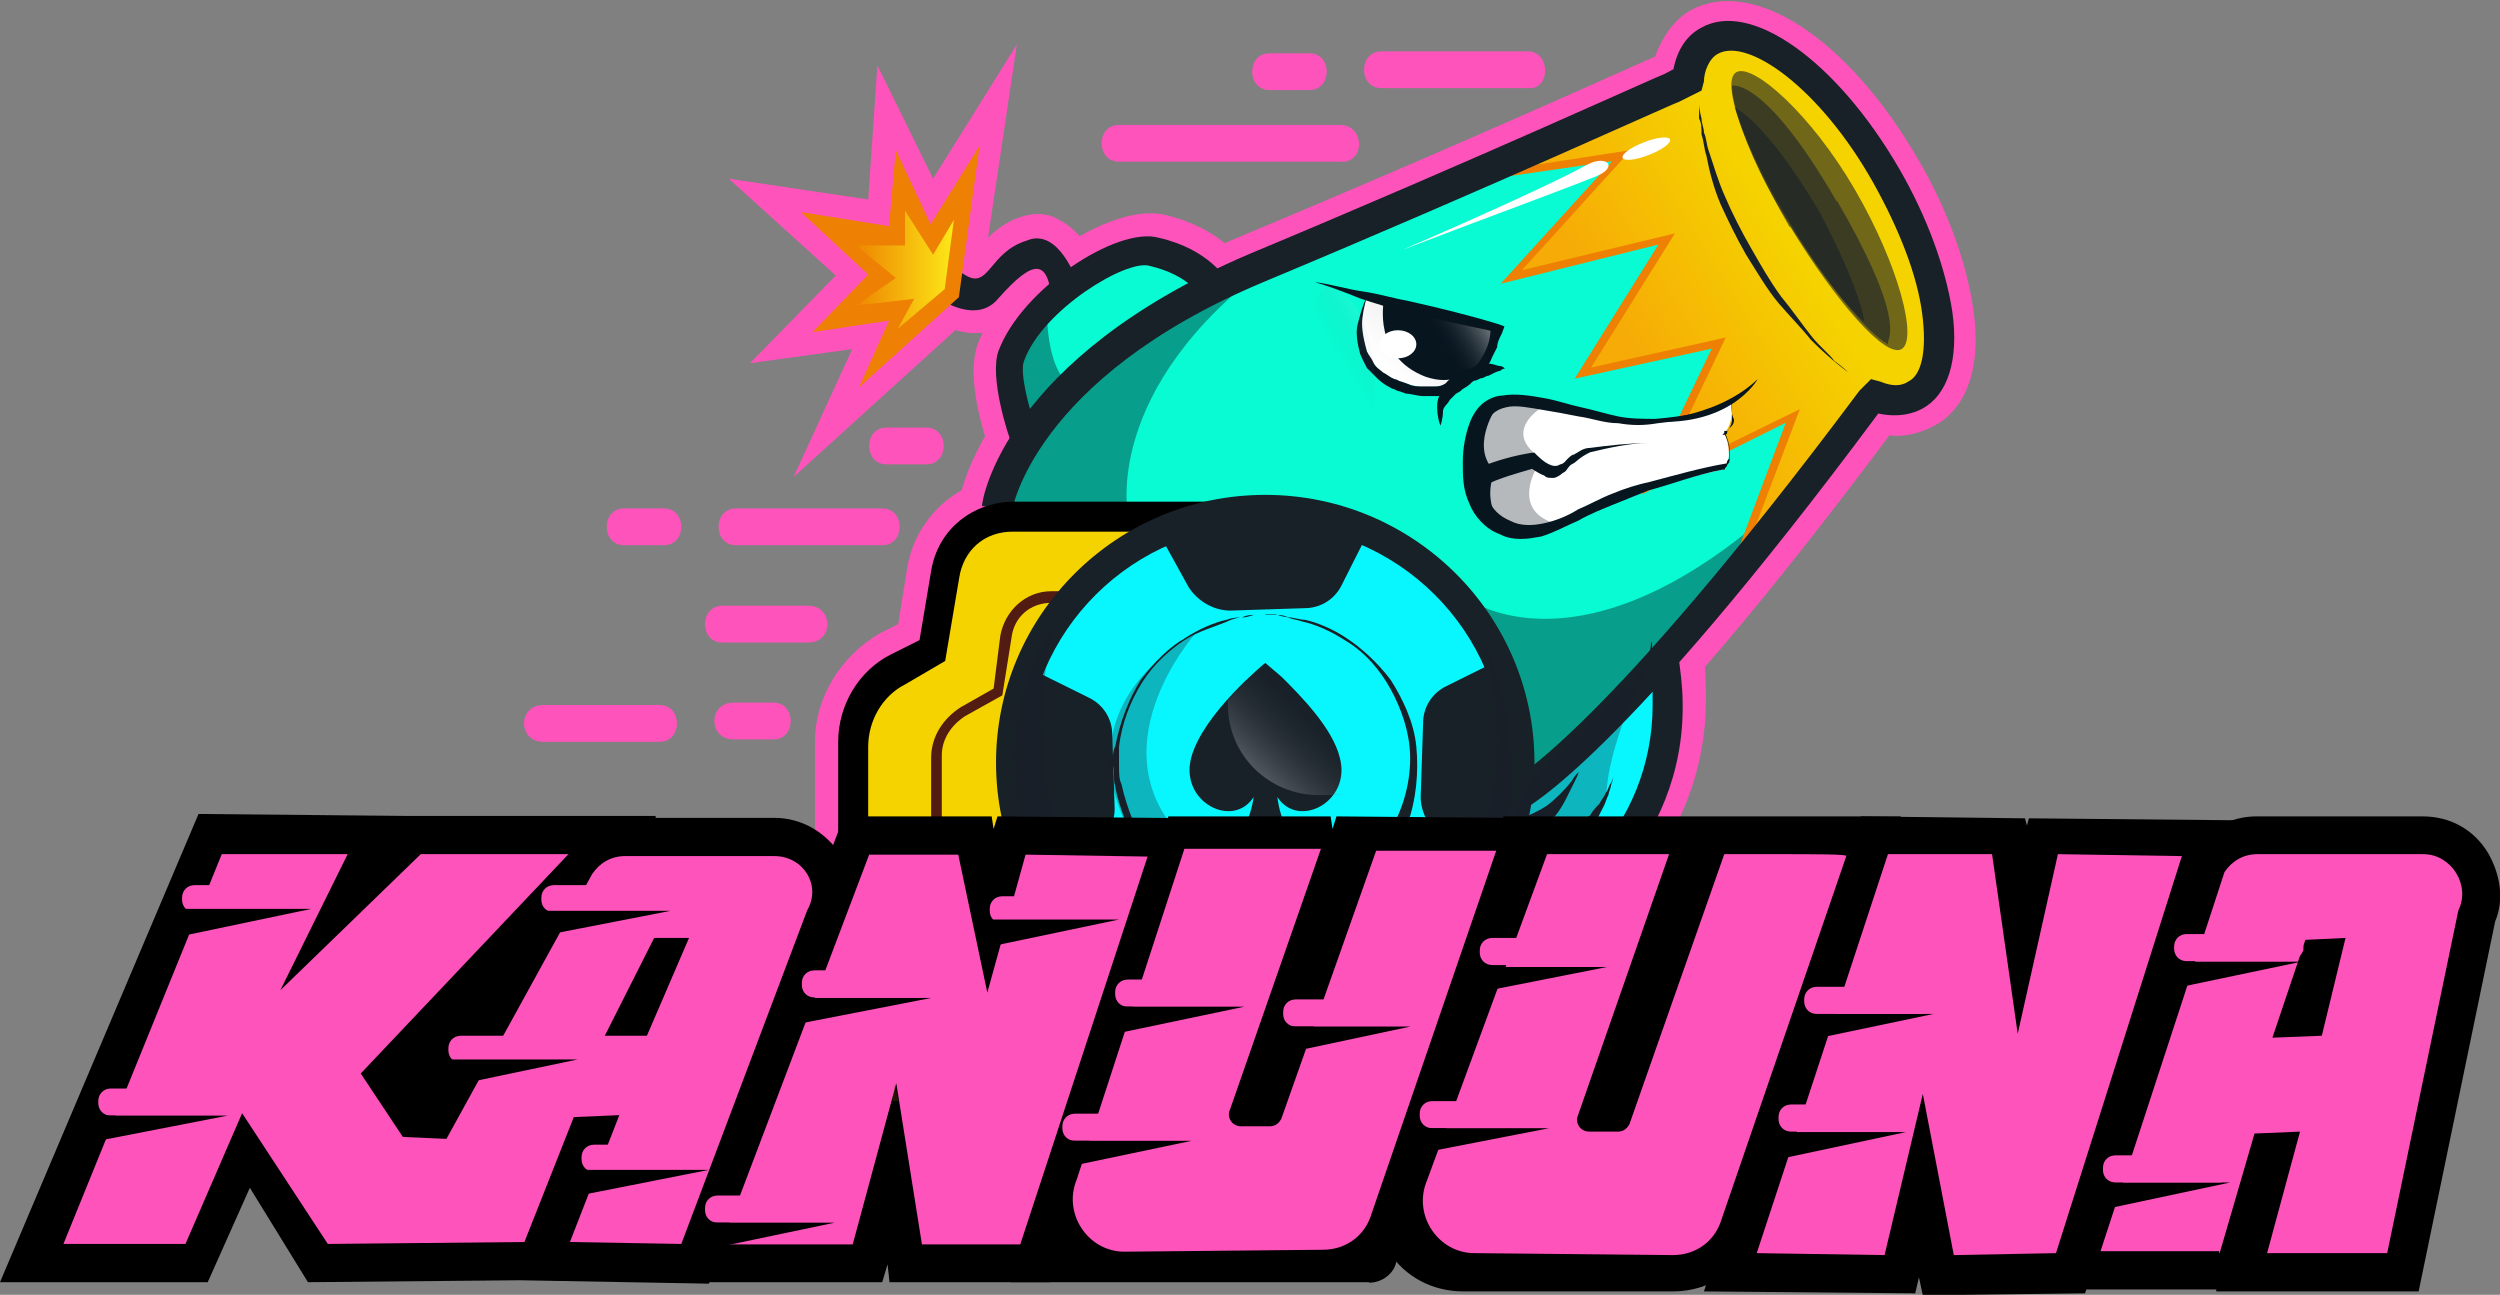 <?xml version="1.0" encoding="UTF-8"?>
<svg id="Layer_1" xmlns="http://www.w3.org/2000/svg" width="516.3" height="267.4" version="1.1" xmlns:xlink="http://www.w3.org/1999/xlink" viewBox="0 0 516.3 267.4">
  <rect x="0" y="0" width="516.3" height="267.4" fill="#808080" stroke="none"/>
  <!-- Generator: Adobe Illustrator 29.8.2, SVG Export Plug-In . SVG Version: 2.1.1 Build 3)  -->
  <defs>
    <style>
      .st0 {
        fill: url(#linear-gradient2);
        opacity: .1;
      }

      .st0, .st1, .st2, .st3, .st4, .st5, .st6, .st7 {
        isolation: isolate;
      }

      .st1 {
        fill: url(#linear-gradient3);
        opacity: .6;
      }

      .st8 {
        fill: #fff;
      }

      .st9 {
        fill: url(#linear-gradient1);
      }

      .st10 {
        fill: #08f7fe;
      }

      .st2 {
        opacity: .3;
      }

      .st2, .st3, .st11 {
        fill: #182028;
      }

      .st3 {
        opacity: .6;
      }

      .st12 {
        fill: #09fbd3;
      }

      .st13 {
        fill: #521c13;
      }

      .st4 {
        fill: url(#linear-gradient4);
        opacity: .4;
      }

      .st5 {
        fill: url(#linear-gradient6);
        opacity: .3;
      }

      .st14 {
        fill: #fe53bb;
      }

      .st15 {
        fill: url(#linear-gradient5);
      }

      .st16 {
        fill: #ee8004;
      }

      .st6 {
        opacity: .3;
      }

      .st6, .st7, .st17 {
        fill: #07151f;
      }

      .st7 {
        opacity: .4;
      }

      .st18 {
        fill: url(#linear-gradient);
      }

      .st19 {
        fill: #f5d300;
      }
    </style>
    <linearGradient id="linear-gradient" x1="337.4" y1="358.5" x2="371.3" y2="379.6" gradientTransform="translate(0 431.3) scale(1 -1)" gradientUnits="userSpaceOnUse">
      <stop offset="0" stop-color="#f6ab06"/>
      <stop offset="1" stop-color="#f5d300"/>
    </linearGradient>
    <linearGradient id="linear-gradient1" x1="305.4" y1="375.5" x2="286.1" y2="355.8" gradientTransform="translate(0 431.3) scale(1 -1)" gradientUnits="userSpaceOnUse">
      <stop offset="0" stop-color="#d8d8d8"/>
      <stop offset="1" stop-color="#fff"/>
    </linearGradient>
    <linearGradient id="linear-gradient2" x1="276.4" y1="357.7" x2="284.7" y2="362.7" gradientTransform="translate(0 431.3) scale(1 -1)" gradientUnits="userSpaceOnUse">
      <stop offset="0" stop-color="#07151f" stop-opacity="0"/>
      <stop offset="1" stop-color="#fff"/>
    </linearGradient>
    <linearGradient id="linear-gradient3" x1="296.5" y1="361.7" x2="307.3" y2="368.3" gradientTransform="translate(0 431.3) scale(1 -1)" gradientUnits="userSpaceOnUse">
      <stop offset="0" stop-color="#07151f" stop-opacity="0"/>
      <stop offset="1" stop-color="#fff"/>
    </linearGradient>
    <linearGradient id="linear-gradient4" x1="256.4" y1="268.3" x2="272.5" y2="285.4" gradientTransform="translate(0 431.3) scale(1 -1)" gradientUnits="userSpaceOnUse">
      <stop offset="0" stop-color="#fff"/>
      <stop offset="1" stop-color="#07151f" stop-opacity="0"/>
    </linearGradient>
    <linearGradient id="linear-gradient5" x1="177" y1="375.6" x2="197.2" y2="375.6" gradientTransform="translate(0 431.3) scale(1 -1)" gradientUnits="userSpaceOnUse">
      <stop offset="0" stop-color="#ee8601"/>
      <stop offset="1" stop-color="#fcea18"/>
    </linearGradient>
    <linearGradient id="linear-gradient6" x1="184.1" y1="205.8" x2="185.6" y2="205.8" gradientTransform="translate(0 431.3) scale(1 -1)" gradientUnits="userSpaceOnUse">
      <stop offset="0" stop-color="#fcea18" stop-opacity="0"/>
      <stop offset=".5" stop-color="#7f3511"/>
    </linearGradient>
  </defs>
  <path class="st11" d="M261.9,186.2l4.5-9c1.1-2.2,3.4-3.7,6-3.7l12-.4c2.6,0,5.3,1.5,6.8,3.7l4.5,8.2c0-.4-19.2,9.7-33.9,1.1Z"/>
  <g>
    <path class="st14" d="M293.9,202.8l-1-15.3,4.8-.5c22.1-1,39.3-19.6,39.3-41.5s-.5-5.7-1-8.6l-1-4.8,15.3-3.3,1,4.3c1,3.8,1,7.6,1,11.5,0,30.5-24,55.3-54.2,56.8l-4.3,1.4Z"/>
    <path class="st14" d="M312.6,173.3l-6.7-13.8,3.8-1.9s19.2-11.5,70.5-79.7l1-1.4,3.4-3.3,4.8,1.4c1.4.5,1.9.5,1.9.5,0-.5,1.4-2.9.5-9.1-1-7.6-4.3-16.7-9.6-25.3-11.5-19.6-23.5-25.8-25.9-24.8,0,0-.5,1-.5,2.4l-.5,4.3-7.2,2.9c-.5,0-38.4,17.7-85.8,37.7-43.6,18.1-48.9,43.4-48.9,43.4l-1,4.3-14.9-1.9.5-4.8c0-1.4,5.3-33.4,58-55.3,47-19.6,84.4-36.7,85.8-37.2,1.9-5.2,4.8-8.1,7.2-9.5,12.9-7.2,32.6,5.7,47,30.5,6.2,10.5,10.1,21.5,11.5,31,2.4,16.2-4.3,22.4-8.2,24.3-1.9,1-5.3,2.4-9.1,1.9-52.3,70.1-71.4,80.6-73.4,81.6l-4.3,1.9Z"/>
    <path class="st14" d="M206.2,98.3l-1.4-4.3c-1.9-4.8-5.3-16.2-2.9-22.9,5.3-14.3,27.3-29.6,38.8-26.7,12,2.9,16.3,10,17.3,11.5l2.4,4.3-13.4,7.2-2.4-3.8s-1.9-2.4-7.7-3.8c-2.9,0-17.3,8.1-20.1,16.7,0,1,1,6.7,2.9,12.4l1.4,4.3-14.9,5.2Z"/>
    <path class="st14" d="M201.4,68.8c-3.4,0-6.7-1.4-8.6-2.9l-1.9-1.4v-18.6l10.5,6.2.5-.5c1.4-1.9,4.3-5.2,8.6-6.7,2.9-1,5.8-1,8.2.5,5.8,2.9,8.2,10,8.6,11.5l-5.3,1.4c.5,1.4.5,2.4.5,3.3l-9.1,1v-.5c-.5.5-1.4,1.4-2.9,2.9-3.4,2.9-6.2,3.8-9.1,3.8Z"/>
    <path class="st14" d="M229.2,202.4h-46c-8.2,0-14.9-6.7-14.9-14.8v-34.4c0-9.1,5.3-17.7,13.4-22.4l3.8-1.9,1.9-11.9c1.9-10.5,11-18.6,22.1-18.6h46.5v15.7h-47c-3.4,0-5.8,2.4-6.7,5.7l-3.4,19.6-10.1,5.7c-3.4,1.9-5.3,5.2-5.3,8.6v33.4h45.6v15.3Z"/>
    <path class="st14" d="M261.3,217.6c-33.1,0-60.4-26.7-60.4-60.1s26.9-60.1,60.4-60.1,60.4,26.7,60.4,60.1-26.9,60.1-60.4,60.1ZM261.3,113.1c-24.5,0-44.6,20-44.6,44.4s20.1,44.4,44.6,44.4,44.6-20,44.6-44.4-19.7-44.4-44.6-44.4Z"/>
    <path class="st14" d="M164,98.3l12-26.2-21.1,2.9,17.7-18.1-22.1-20,28.8,4.3,1.9-27.7,11.5,23.4,17.3-27.7-8.2,54.9-37.9,34.4ZM179.8,50.6l6.2,5.7-5.3,5.7,11-1.4-.5,1.4,2.4-2.4,1.4-8.6-2.9,4.8-3.4-7.2v3.3l-9.1-1.4Z"/>
    <path class="st12" d="M205.7,105.5s11-13.4,3.4-23.4c-7.7-9.5,20.1-30.1,20.1-30.1l15.8,1s-1.9,9.5,13.4,2.9c15.3-6.7,89.2-39.1,89.2-39.1,0,0,4.8-23.4,23-1.9,17.7,21.5,44.6,65.8,15.3,66.8,0,0-64.3,83.5-94,99.2-29.7,15.7-86.3-75.4-86.3-75.4Z"/>
    <path class="st7" d="M303,123.6s27.3,20.5,74.3-29.1l-63.8,69.7s0-28.1-10.5-40.6Z"/>
    <path class="st7" d="M233,106.5s-5.8-26.2,30.2-52.5c0,0-52.7,23.9-57.5,54.9l27.3-2.4Z"/>
    <path class="st7" d="M216.2,63s-.5,13.8,5.3,16.7l-10.5,10-1.9-16.2,7.2-10.5Z"/>
    <path class="st8" d="M300.6,193.8s48.4,2.9,46-59.2l-30.7,28.6s-1.9,21-15.3,30.5Z"/>
    <path class="st10" d="M298.2,194.7s48.4,2.9,46-59.2l-30.7,28.6s-2.4,21-15.3,30.5Z"/>
    <path class="st11" d="M298.2,198.1l-.5-6.2c24.5-1.4,43.6-21.5,43.6-46.3s-.5-6.2-1-9.5l6.2-1.4c.5,3.3,1,7.2,1,10.5.5,28.1-21.6,51.5-49.4,53Z"/>
    <path class="st18" d="M311.2,33.5l37.4-16.7,4.3-8.1h13.4s20.6,21.5,27.3,40.1c6.7,19.1,13.4,33.4-7.2,33.4l-28.3,34.8,12-31.5-29.2,14.8,13.9-29.6-27.8,6.2,17.3-27.7-32.1,7.6,23-24.8-31.6,4.8,7.7-3.3Z"/>
    <path class="st16" d="M358.2,119.8l-1.4-.5,12-32-29.7,14.8,14.4-30.1-28.3,6.2,17.3-27.7-32.6,8.1,23-25.3-29.7,4.3v-1.4l33.6-5.2-22.5,24.8,31.6-7.6-17.3,27.7,27.8-6.2-13.9,29.1,29.2-14.3-13.4,35.3Z"/>
    <path class="st11" d="M315,167l-2.9-5.7s19.2-10,71.9-80.6l1-1,1.4-1.4,1.9.5c2.4,1,4.3,1,5.8,0,2.9-1.4,3.8-6.7,2.9-13.8-1-8.1-4.8-17.7-10.1-27.2-11-19.6-25.9-30.1-32.1-26.7-1.9,1-2.9,3.8-2.9,5.7l-.5,1.9-4.8,2.4c-.5,0-37.9,17.2-85.8,37.2-47.5,20-51.8,47.2-51.8,47.2l-6.2-1c0-1.4,4.8-30.5,55.1-52,47.9-20,85.4-37.2,85.8-37.2l1.9-1c1-5.2,3.8-7.6,5.8-8.6,10.1-5.7,27.8,6.7,40.8,29.1,5.8,10,9.6,20.5,11,29.6,1.4,10-1,17.2-6.2,20-1.9,1-4.8,1.9-9.1,1-53.2,71.6-72.4,81.1-72.9,81.6Z"/>
    <path class="st11" d="M381.7,76.9s-3.4-2.4-7.7-6.7c-1.9-2.4-4.3-4.8-6.7-7.6-2.4-2.9-4.3-6.2-6.7-10-1.9-3.3-3.8-7.2-5.3-10.5-1.4-3.3-2.4-7.2-2.9-10-.5-1.4-.5-2.9-1-4.3,0-1.4,0-2.4-.5-3.3v-2.9s0,1,.5,2.9c0,1,.5,1.9.5,2.9.5,1,.5,2.4,1,3.8,1,2.9,1.9,6.2,3.4,9.5,1.4,3.3,3.4,7.2,5.3,10.5,1.9,3.3,3.8,6.7,6.2,10,2.4,2.9,4.3,5.7,6.2,8.1,1.9,2.4,3.8,3.8,4.8,5.2,1.9,1.4,2.9,2.4,2.9,2.4Z"/>
    <path class="st9" d="M281.5,63.5l1-2.9,26.4,7.2s-5.3,16.7-19.7,11c-10.1-2.9-7.7-15.3-7.7-15.3Z"/>
    <path class="st17" d="M271.9,58.3c3.4.5,6.2,1.4,9.6,1.9,3.4.5,6.2,1.4,9.1,1.9,6.2,1.4,12.5,2.9,18.7,4.8l1.4.5-.5,1.4c-.5,1-1,1.9-1,2.9-.5,1-1,1.9-1.4,2.9-.5,1-1.4,1.9-1.9,2.4-1,1-1.4,1.4-2.4,2.4-1,.5-1.9,1.4-2.9,1.4-1,.5-2.4.5-3.4,1h-3.4c-1,0-2.4-.5-3.4-.5l-1.4-.5c-.5,0-1-.5-1.4-.5-1-.5-1.9-1-2.9-1.9-1-1-1.4-1.4-2.4-2.4-.5-1-1-1.9-1.4-2.9-.5-1.9-1-4.3-.5-6.2.5-1.9,1-3.8,1.9-5.7-.5,1.9-1,3.8-1,5.7s.5,3.8,1,5.7c.5,1,1,1.4,1.4,2.4.5,1,1.4,1.4,1.9,1.9,1,.5,1.4,1,2.4,1.4.5,0,1,.5,1.4.5l1.4.5c1,.5,1.9.5,2.9.5h2.9c1,0,1.9-.5,2.4-1,1-.5,1.4-1,2.4-1.4.5-.5,1.4-1,1.9-1.9.5-.5,1-1.4,1.4-2.4.5-1,1-1.4,1.4-2.4.5-1,1-1.9,1-2.4l1,1.9c-6.2-1.9-12.5-3.3-18.2-5.7-2.9-1-6.2-1.9-9.1-2.9-3.4-1.4-6.2-2.4-9.1-3.3Z"/>
    <path class="st17" d="M285.8,62.1s-2.4,11.5,8.6,15.7c11,3.8,14.4-9.5,14.4-9.5l-23-6.2Z"/>
    <path class="st8" d="M288.7,74c2.1,0,3.8-1.3,3.8-2.9s-1.7-2.9-3.8-2.9-3.8,1.3-3.8,2.9,1.7,2.9,3.8,2.9Z"/>
    <path class="st8" d="M357.7,83.1s-13.9,6.2-28.3,2.9c-14.4-3.3-23-6.7-25.4,6.2-2.4,12.9,4.8,23.9,20.6,15.7,15.8-8.1,31.6-11,31.6-11,0,0,1.9-2.4,0-7.2-.5-.5,1.9-1,1.4-6.7Z"/>
    <path class="st17" d="M357.7,83.1c-4.8,2.4-10.1,3.8-15.3,4.3-2.9.5-5.3.5-8.2,0-2.9,0-5.3-1-8.2-1.4-2.4-.5-5.3-1-7.7-1.4s-5.3-1-7.2-.5c-2.4.5-3.8,1.9-4.3,4.3-1,2.4-1,4.8-1,7.2s.5,4.8,1.4,7.2c1,2.4,2.4,3.8,4.8,4.8,1.9,1,4.3,1,6.7.5,2.4-.5,4.8-1.4,7.2-2.9,2.4-1,4.8-2.4,7.2-3.3,2.4-1,5.3-1.9,7.7-2.4,5.3-1.4,10.5-2.9,15.8-3.8q0-.5.5-1v-1.9c0-1-.5-2.4-1-3.3v-.5h.5s.5,0,.5-.5l.5-.5c.5-.5.5-1,.5-1.4-.5-1-.5-1.9-.5-3.3ZM357.7,83.1v3.3c0,.5,0,1-.5,1.9,0,.5-.5.5-.5,1s-.5.5-1,.5l.5-.5c.5,1,1,2.4,1,3.8v1.9q0,.5-.5,1c0,.5-.5.5-.5,1h-.5c-5.3,1-10.1,2.9-15.3,4.3-2.4,1-4.8,1.9-7.2,2.9-2.4,1-4.8,1.9-7.2,3.3-2.4,1-4.8,2.4-7.7,3.3-2.9.5-5.8,1-8.6-.5-2.9-1-5.3-3.8-6.2-6.2-1.4-2.9-1.4-5.7-1.4-8.6s.5-5.7,1.4-8.1c.5-1.4,1.4-2.9,2.4-3.8,1-1,2.9-1.9,4.3-1.9,2.9-.5,5.8,0,8.6.5,2.9.5,5.3,1.4,7.7,1.9,2.4.5,5.3,1.4,7.7,1.9,2.4.5,5.3.5,7.7.5,5.8-.5,11-1.4,15.8-3.3Z"/>
    <path class="st11" d="M209.1,92.1c-1-2.4-4.8-14.3-2.9-19.6,4.8-12.9,24.5-25.8,33.1-23.4,10.5,2.4,13.9,8.6,14.4,9.1l-5.8,2.9s-2.4-4.3-10.5-6.2c-4.8-1.4-22.1,9.1-25.9,19.6-1,2.4,1,10,2.9,15.3l-5.3,2.4Z"/>
    <path class="st11" d="M222.5,58.3s-3.8-11.5-10.5-8.6c-7.7,2.4-7.7,10-12.5,7.2l-4.8-2.9v8.1s7.2,4.8,11.5-.5c7.2-8.1,10.1-8.1,11,0"/>
    <path class="st17" d="M308.8,84.5s-5.3,8.1,0,12.9c0,0-2.9,4.8,1,11,0,0-7.2-4.3-5.8-13.8,1.4-9.5,4.8-10,4.8-10Z"/>
    <path class="st17" d="M297.3,87.4s-.5-1.4-.5-3.3.5-2.4,1-3.3c.5-.5.5-1,1-1.9.5-.5,1-1,1.4-1.4,1-1,2.4-1.4,3.8-1.9,1.4-.5,2.4-.5,3.4-.5s1.9.5,2.4.5,1,.5,1,.5c0,0-.5,0-1,.5-.5,0-1.4.5-2.4,1-.5,0-1,.5-1.4.5s-1,.5-1.4.5-1,.5-1.4,1c-.5.5-1,.5-1.4,1-.5.5-1,.5-1.4,1-.5.5-1,1-1,1-.5,1-1.4,1.4-1.4,2.4,0,1.4-.5,2.9-.5,2.9Z"/>
    <path class="st17" d="M339.5,86.9s14.4,0,23.5-8.6c0,0-5.8,10.5-23.5,8.6Z"/>
    <path class="st17" d="M305.9,96.4c3.4-1.4,7.2-2.4,10.5-2.9h.5l.5.5c1.4,1.4,3.4,2.9,4.8,1.9.5,0,1-.5,1.4-1,.5-.5,1-1,1.4-1,1-.5,1.9-1.4,3.4-1.4,3.8-.5,8.2-1,12-1-3.8,0-8.2,1-12,1.9-1,.5-1.9,1-2.9,1.9-.5.5-1,.5-1.4,1-.5.5-.5,1-1.4,1.4-.5.5-1.4,1-1.9,1-1,0-1.4,0-1.9-.5-1.4-.5-2.4-1.4-3.4-1.9l1,.5c-3.4,1-6.7,1.9-9.6,3.3l-1-3.8Z"/>
    <path class="st19" d="M241.7,106.5h-28.3s-15.8-3.8-18.7,11.9l-2.9,15.7s-13.9,7.2-15.3,13.4c-1.4,6.2,0,43.9,0,43.9l6.2,3.3h41.2l17.7-88.3Z"/>
    <path d="M224.4,197.6h-41.2c-5.8,0-10.1-4.8-10.1-10v-34.4c0-7.6,4.3-14.8,11-18.1l5.8-2.9,2.4-14.3c1.4-8.6,8.6-14.3,17.3-14.3h41.7v6.2h-42.2c-5.8,0-10.1,3.8-11,9.5l-2.9,17.2-8.2,4.8c-4.8,2.4-7.7,7.6-7.7,12.9v34.4c0,2.4,1.9,3.8,3.8,3.8h41.2v5.2Z"/>
    <path class="st13" d="M213.4,176.1h-21.1v-19.6c0-4.3,2.4-8.1,6.2-10.5l6.7-3.8,1.4-11c1-5.2,5.3-9.1,10.5-9.1h4.8v2.4h-4.8c-4.3,0-7.7,2.9-8.2,7.2l-1.9,11.9-7.7,4.3c-2.9,1.9-4.8,4.8-4.8,8.1v17.2h18.7v2.9Z"/>
    <path class="st8" d="M263.2,209c29.1,0,52.7-23.5,52.7-52.5s-23.6-52.5-52.7-52.5-52.7,23.5-52.7,52.5,23.6,52.5,52.7,52.5Z"/>
    <path class="st0" d="M283.4,85c1.4-2.9,1-24.3-9.6-25.8,0,0-4.8,2.4-1.4,14.8,1.9,8.1,9.6,14.3,11,11Z"/>
    <path class="st10" d="M261.3,210c29.1,0,52.7-23.5,52.7-52.5s-23.6-52.5-52.7-52.5-52.7,23.5-52.7,52.5,23.6,52.5,52.7,52.5Z"/>
    <path class="st11" d="M261.3,212.8c-30.7,0-55.6-24.8-55.6-55.3s24.9-55.3,55.6-55.3,55.6,24.8,55.6,55.3-24.9,55.3-55.6,55.3ZM261.3,108.4c-27.3,0-49.4,21.9-49.4,49.1s22.1,49.1,49.4,49.1,49.4-21.9,49.4-49.1-22.1-49.1-49.4-49.1Z"/>
    <path class="st11" d="M261.3,127h-2.4c-.5,0-1.4,0-2.4.5-1,0-2.4.5-3.4,1-2.4,1-5.8,1.9-8.6,3.8-2.9,1.9-6.2,4.8-8.6,8.6-2.4,3.8-4.3,8.6-4.8,13.4v3.8c0,1.4,0,2.9.5,3.8.5,2.4,1.4,5.2,2.4,7.6,2.4,4.8,6.2,9.1,11,12.4,2.4,1.4,4.8,2.9,7.7,3.3,2.9,1,5.8,1,8.2,1.4,3.4,0,5.8-.5,8.6-1.4,2.9-1,5.3-1.9,7.7-3.3,4.8-2.9,8.6-7.6,11-12.4s3.4-10.5,2.9-15.3c-.5-4.8-2.4-9.5-4.8-13.4-2.4-3.8-5.3-6.7-8.6-8.6-2.9-1.9-6.2-3.3-8.6-3.8-1.4-.5-2.4-.5-3.4-1-1,0-1.9-.5-2.4-.5h-1.9ZM261.3,127h2.4c.5,0,1.4,0,2.4.5,1,0,2.4.5,3.4.5,2.4.5,5.8,1.9,8.6,3.8,2.9,1.9,6.2,4.8,9.1,8.6,2.4,3.8,4.8,8.6,5.3,13.8.5,5.2,0,11-1.9,16.2-1,2.9-2.9,5.2-4.3,7.6-1.9,2.4-4.3,4.3-6.7,6.2s-5.3,2.9-8.6,3.8c-2.9,1-6.2,1.4-9.1,1.4s-6.2-.5-9.6-1.4c-2.9-1-5.8-2.4-8.6-3.8-2.4-1.9-4.8-3.8-6.7-6.2-1.9-2.4-3.4-4.8-4.3-7.6-1-2.9-1.9-5.2-2.4-8.1-.5-1.4,0-2.9-.5-4.3,0-1.4,0-2.9.5-3.8,1-5.2,2.9-10,5.3-13.8,2.9-3.8,5.8-6.7,9.1-8.6,2.9-1.9,6.2-3.3,8.6-3.8,1.4-.5,2.4-.5,3.4-.5s1.9-.5,2.4-.5h2.4Z"/>
    <path class="st11" d="M261.3,171.3h-4.8c1.9-2.4,2.4-6.7,2.4-6.7-4.3,6.7-15.3,1-12.9-8.1,2.4-9.1,15.3-19.6,15.3-19.6l3.4,2.9c3.8,3.8,10.5,10.5,12,16.7,2.4,9.1-8.6,14.8-12.9,8.1,0,0,.5,4.8,2.4,6.7h-4.8Z"/>
    <path class="st11" d="M213.4,138.4l11.5,5.7c2.9,1.4,4.8,4.3,4.8,7.6l.5,15.3c0,3.3-1.9,6.7-4.8,8.6l-10.5,5.7c.5,0-12.5-24.3-1.4-42.9Z"/>
    <path class="st11" d="M310.2,136l-11.5,5.7c-2.9,1.4-4.8,4.3-4.8,7.6l-.5,15.3c0,3.3,1.9,6.7,4.8,8.6l10.5,5.7c-.5,0,12.5-24.3,1.4-42.9Z"/>
    <path class="st11" d="M282.9,109.3l-5.8,11.5c-1.4,2.9-4.3,4.8-7.7,4.8l-15.3.5c-3.4,0-6.7-1.9-8.6-4.8l-5.8-10.5s24.5-12.9,43.2-1.4Z"/>
    <path class="st2" d="M246.9,130.8s-22.1,24.8-1,43.9c21.1,19.1,41.7-3.3,41.7-3.3,0,0-15.8,32.4-48,10,.5,0-27.8-29.6,7.2-50.6Z"/>
    <path class="st2" d="M217.7,128.9s-18.7,69.7,45.6,68.2c64.3-1.4,42.2-68.2,42.2-68.2,0,0,31.6,69.7-42.2,81.6,0,0-33.6,1.4-48-29.1-14.4-30.5,2.4-52.5,2.4-52.5Z"/>
    <path class="st1" d="M307.8,68.3c0,3.8-2.9,7.2-2.9,7.2-2.4,1-4.3,1.9-4.3,1.9-13.9,0-12.9-13.4-12.9-13.4l20.1,4.3Z"/>
    <path class="st11" d="M303,185.2s.5,0,1.4-.5c1-.5,2.4-1,4.3-1.9,1.9-1,3.8-1.9,5.8-2.9,1.9-1,4.3-2.4,6.2-4.3,1-1,1.9-1.4,2.9-2.4,1-1,1.9-1.4,2.4-2.4,1-1,1.4-1.9,2.4-2.4.5-1,1.4-1.9,1.9-2.4.5-1,1-1.4,1.4-2.4.5-.5.5-1.4,1-1.9.5-1,.5-1.4.5-1.4,0,0,0,.5-.5,1.9,0,.5-.5,1.4-.5,1.9-.5,1-.5,1.4-1,2.4-.5,1-1,1.9-1.4,2.9-.5,1-1.4,1.9-1.9,2.9-.5,1-1.4,1.9-2.4,2.9-1,1-1.9,1.9-2.9,2.9-1.9,1.9-3.8,3.8-5.8,5.2-1.9,1.4-3.8,2.9-5.8,3.8-1.9,1-3.4,1.9-4.3,2.4-1,.5-1.9,1-1.9,1l-1.9-5.2Z"/>
    <path class="st11" d="M310.7,169.4h2.4c1.4-.5,3.8-1.4,6.2-2.9,1.9-1.4,3.8-3.3,5.3-5.2.5-1,1-1.4,1.4-1.9,0,.5-.5,1.4-1,2.4-1,1.9-1.9,4.3-3.8,6.7-1.9,2.4-4.3,4.3-6.2,5.7-1,.5-1.9,1-2.9,1h-1.4v-5.7Z"/>
    <path class="st8" d="M289.6,51.6s27.8-11.9,38.4-17.7c3.8-1.9,6.2.5,1.9,2.4-8.2,3.3-20.1,7.6-40.3,15.3Z"/>
    <path class="st8" d="M340.5,32c2.7-1,4.7-2.5,4.4-3.2-.3-.7-2.7-.5-5.4.6-2.7,1-4.7,2.5-4.4,3.2.3.7,2.7.5,5.4-.6Z"/>
    <path class="st6" d="M317.9,84.5s-6.7,4.3-1,9.1l.5,2.9s-5.3,8.6,3.4,11.5c0,0-3.8,6.2-10.1,1.4-6.7-4.8-6.2-11.5-6.2-11.5,0,0-1.9-6.2,1.4-11.5,3.4-5.2,12-2.9,12-2.9v1Z"/>
    <path class="st4" d="M276.7,156.6c-1.4-6.2-8.2-12.9-12-16.7l-3.4-2.9s-3.8,3.3-7.7,7.6v1c0,10.5,8.6,18.6,18.7,18.6s2.4,0,3.4-.5c1.4-1.9,1.9-4.3,1-7.2Z"/>
    <path class="st2" d="M340.9,136s-8.2,15.7-9.1,27.2c-1,11.5-29.7,24.3-29.7,24.3l14.4-26.7,24.5-24.8Z"/>
    <path class="st3" d="M369.7,46.8c9.6,15.7,19.7,27.2,23,25.3,3.4-1.9-.5-17.2-9.6-32.9-9.1-15.7-21.1-26.2-24.5-24.3-3.4,1.9,1.9,16.2,11,32Z"/>
    <path class="st3" d="M379.3,41.6c-14.9-25.8-21.6-23.9-21.6-23.9,0,5.2,4.8,16.7,12.5,29.1,7.2,11.9,14.9,21.5,19.7,24.3v-.5c1-2.4,1.4-8.6-10.5-29.1Z"/>
    <path class="st3" d="M358.2,22c1.9,6.2,4.8,13.8,10.5,22.9,5.8,9.5,11.5,17.2,16.3,21.5-.5-3.3-2.4-9.5-9.1-22.4-8.2-13.8-13.9-19.6-17.7-21.9Z"/>
    <path class="st16" d="M198,61.6l4.3-31.5-10.1,16.2-7.2-15.3-1.4,15.7-18.2-2.9,13.9,12.9-11.5,11.9,15.8-2.4-6.2,13.8,20.6-18.6Z"/>
    <path class="st15" d="M195.1,59.7l1.9-14.3-4.3,7.2-5.8-9.1v7.2h-10.1l8.2,6.7-8.2,5.7,12-1.4-3.4,6.2,9.6-8.1Z"/>
    <path class="st14" d="M315.5,10.6h-30.2c-4.8,0-4.8,7.6,0,7.6h30.2c4.8.5,4.8-7.6,0-7.6Z"/>
    <path class="st14" d="M270.4,11h-8.2c-4.8,0-4.8,7.6,0,7.6h8.2c4.8,0,4.8-7.6,0-7.6Z"/>
    <path class="st14" d="M191.3,88.3h-8.2c-4.8,0-4.8,7.6,0,7.6h8.2c4.8,0,4.8-7.6,0-7.6Z"/>
    <path class="st14" d="M182.2,105h-30.2c-4.8,0-4.8,7.6,0,7.6h30.2c4.8,0,4.8-7.6,0-7.6Z"/>
    <path class="st14" d="M166.9,125.1h-17.7c-4.8,0-4.8,7.6,0,7.6h17.7c5.3,0,5.3-7.6,0-7.6Z"/>
    <path class="st14" d="M137.1,105h-8.2c-4.8,0-4.8,7.6,0,7.6h8.2c4.8,0,4.8-7.6,0-7.6Z"/>
    <path class="st14" d="M112.2,153.2h24c4.8,0,4.8-7.6,0-7.6h-24c-5.3,0-5.3,7.6,0,7.6Z"/>
    <path class="st14" d="M151.5,152.7h8.2c4.8,0,4.8-7.6,0-7.6h-8.2c-5.3,0-5.3,7.6,0,7.6Z"/>
    <path class="st14" d="M276.7,25.8h-45.6c-4.8,0-4.8,7.6,0,7.6h45.6c5.3.5,5.3-7.6,0-7.6Z"/>
  </g>
  <path d="M395.6,267.1l-43.7-.4,32.4-98.1,33.9.4.4,1.5.4-1.5,42.5.4-30.9,97.7-33.5.4-.8-3.7-.8,3.4ZM398.2,188.1l12,63.3h3.8l-9.4-67h-9l-22.2,67h9.4l15.4-63.3ZM431.3,184.3l-15.4,66.7h3l21.1-66.7h-8.7Z"/>
  <path d="M345.5,266.7h-43.3c-6.4,0-12-3-15.4-8.2-3.4-5.2-4.1-11.6-1.9-17.2l25.6-72.7h82.1l-29.7,86.5c-3,7.1-9.8,11.6-17.3,11.6ZM325.2,184.3l-25.6,62.5c-.4,1.1,0,2.2.4,2.6.4.4,1.1,1.1,2.3,1.1h43.3c1.1,0,2.3-.7,2.6-1.5l22.2-65.2h-9l-17.7,51.3c-1.5,3.7-5.3,6.4-9.4,6.4h-6c-3.4,0-6.8-1.9-8.7-4.5-1.9-2.6-2.3-6.4-1.1-9.4l15.1-43.1h-8.3v-.4Z"/>
  <path d="M112.5,221.8h26.3l15.1-36.3h-23.7l-17.7,36.3Z"/>
  <path d="M173.5,176.4c-3-4.5-7.9-7.5-13.6-7.5h-24.5v-.4h-51.9l-42.5-.4L0,264.8h42.9l8.7-19.5,12,19.5,43.7-.4,39.1.7,27.9-73.8c2.3-5.2,1.9-10.5-.8-15ZM33.1,249.1h-2.3l4.5-4.9-2.3,4.9ZM30.5,249.1h-5.3l26-64.8h8.3l-29,64.8ZM135.9,249.1h-6.4l10.2-26.6-26.3.7-10.2,25.5-28.6.4-23-26.2,35.8-38.6h12l-34.6,36.7,14.3,21.3,17.7.7,32.4-58.4h30.9l.4.4-24.5,64Z"/>
  <path d="M216.8,264.8h-33.1l-.4-3.7-1.1,3.7h-44.4l36.5-96.2h30.5l.4,2.6.8-2.6,41.8.4-30.9,95.9ZM196.8,249.1h8.3l21.1-64.8h-8.3l-15.1,53.9-10.9-53.9h-6.8l-24.5,64.8h9.8l16.9-62.9,9.4,62.9Z"/>
  <path d="M282.7,264.8h-74.1l32.7-96.2h33.5l.4,2.6.8-2.6,45.5.4-33.1,91.4c-.4,2.6-3,4.5-5.6,4.5ZM230.3,249.1h10.2l20.7-64.8h-5.6l-25.2,64.8Z"/>
  <path d="M499.5,266.7h-41.8v-.4h-35l29.4-89.5.4-.7c3-4.9,8.3-7.5,13.5-7.5h34.3c5.6,0,10.5,2.6,13.5,7.5,2.6,4.5,3.4,9.7,1.5,14.2l-15.8,76.4ZM478.4,251.3h8.3l13.5-65.5.4-.7-.4-.4h-34.3l-21.8,66.3h8.3l7.2-24.3,25.6-.7-6.8,25.5ZM458.4,222.5l12-36.3,24.5-1.5-9,36.3-27.5,1.5Z"/>
  <path class="st14" d="M362.8,258.8l27.1-82.4h21.5l5.3,37.1,8.3-37.1,25.6.4-26,82-21.1.4-6.4-33.3-7.9,33.3-26.3-.4Z"/>
  <path class="st14" d="M367,176.4h-10.9l-19.6,55.8c-.4.7-1.1,1.5-2.3,1.5h-6c-1.9,0-3-1.9-2.3-3.4l18.8-53.9h-25.2l-24.8,67.4c-3,7.1,2.3,15,9.8,15l41,.4c4.5,0,8.3-2.6,9.8-6.7l26-75.7c.4-.4-6.4-.4-14.3-.4Z"/>
  <path class="st14" d="M160,176.8h-30.9c-3,0-5.3,1.5-6.8,3.7l-30.1,54.7-9-.4-8.7-13.1,42.9-45.3h-30.5l-29,28.1,13.9-28.1h-26l-32.7,80.5h25.2l11.7-27,17.7,27,40.6-.4,10.2-25.8,9.4-.4-10.2,26.2,23,.4,26-68.9c3-5.2-.8-11.2-6.8-11.2ZM133.6,213.9h-8.7l10.2-20.2h7.2l-8.7,20.2Z"/>
  <path class="st14" d="M149,257l30.5-80.5h18.4l6,28.5,7.9-28.5,25.2.4-26.3,80.1h-20.3l-5.3-33.3-9,33.3h-27.1Z"/>
  <path class="st14" d="M458.4,258.8l7.2-24.7,9.4-.4-6.8,25.1h24.8l14.7-70.8c2.6-5.2-1.5-11.6-7.2-11.6h-34.3c-3,0-5.3,1.5-6.8,3.7l-25.6,78.3h24.5v.4ZM479.5,213.9l-10.2.4,6.8-20.2,8.3-.4-4.9,20.2Z"/>
  <path class="st5" d="M184.1,227.4h1.5l-.8-3.7-.8,3.7Z"/>
  <path class="st14" d="M295.1,175.7h-10.9l-19.6,55.4c-.4.7-1.1,1.5-2.3,1.5h-6c-1.9,0-3-1.9-2.3-3.4l18.8-53.9h-28.2l-22.2,68.2c-3,7.1,2.3,15,9.8,15l41-.4c4.5,0,8.3-2.6,9.8-6.7l26-75.7c.4,0-6.4,0-13.9,0Z"/>
  <path d="M372.6,215v-5.6h26.7"/>
  <path d="M367.3,239.4v-5.6h26.3"/>
  <path d="M448.6,204.2v-5.6h26.7"/>
  <path d="M434.3,249.8v-5.6h26.3"/>
  <path class="st14" d="M61.7,188.4h-21.5c-1.5,0-2.6-1.1-2.6-2.6v-.4c0-1.5,1.1-2.6,2.6-2.6h21.5c1.5,0,2.6,1.1,2.6,2.6v.4c0,1.5-1.1,2.6-2.6,2.6Z"/>
  <path class="st14" d="M44.4,230.4h-21.5c-1.5,0-2.6-1.1-2.6-2.6v-.4c0-1.5,1.1-2.6,2.6-2.6h21.5c1.5,0,2.6,1.1,2.6,2.6v.4c0,1.5-1.1,2.6-2.6,2.6Z"/>
  <path class="st14" d="M116.7,219.5h-21.5c-1.5,0-2.6-1.1-2.6-2.6v-.4c0-1.5,1.1-2.6,2.6-2.6h21.5c1.5,0,2.6,1.1,2.6,2.6v.4c0,1.5-1.1,2.6-2.6,2.6Z"/>
  <path class="st14" d="M135.9,188.4h-21.5c-1.5,0-2.6-1.1-2.6-2.6v-.4c0-1.5,1.1-2.6,2.6-2.6h21.5c1.5,0,2.6,1.1,2.6,2.6v.4c0,1.5-1.1,2.6-2.6,2.6Z"/>
  <path class="st14" d="M169.7,252.5h-21.5c-1.5,0-2.6-1.1-2.6-2.6v-.4c0-1.5,1.1-2.6,2.6-2.6h21.5c1.5,0,2.6,1.1,2.6,2.6v.4c0,1.5-1.1,2.6-2.6,2.6Z"/>
  <path class="st14" d="M254.4,207.9h-21.5c-1.5,0-2.6-1.1-2.6-2.6v-.4c0-1.5,1.1-2.6,2.6-2.6h21.5c1.5,0,2.6,1.1,2.6,2.6v.4c0,1.5-1.1,2.6-2.6,2.6Z"/>
  <path class="st14" d="M243.5,235.6h-21.5c-1.5,0-2.6-1.1-2.6-2.6v-.4c0-1.5,1.1-2.6,2.6-2.6h21.5c1.5,0,2.6,1.1,2.6,2.6v.4c0,1.5-1.1,2.6-2.6,2.6Z"/>
  <path class="st14" d="M329.7,199.3h-21.5c-1.5,0-2.6-1.1-2.6-2.6v-.4c0-1.5,1.1-2.6,2.6-2.6h21.5c1.5,0,2.6,1.1,2.6,2.6v.4c-.4,1.5-1.5,2.6-2.6,2.6Z"/>
  <path class="st14" d="M458.4,244.2h-21.5c-1.5,0-2.6-1.1-2.6-2.6v-.4c0-1.5,1.1-2.6,2.6-2.6h21.5c1.5,0,2.6,1.1,2.6,2.6v.4c-.4,1.5-1.5,2.6-2.6,2.6Z"/>
  <path class="st14" d="M473.1,198.5h-21.5c-1.5,0-2.6-1.1-2.6-2.6v-.4c0-1.5,1.1-2.6,2.6-2.6h21.5c1.5,0,2.6,1.1,2.6,2.6v.7c-.4,1.1-1.5,2.2-2.6,2.2Z"/>
  <path class="st14" d="M396.7,209.4h-21.5c-1.5,0-2.6-1.1-2.6-2.6v-.4c0-1.5,1.1-2.6,2.6-2.6h21.5c1.5,0,2.6,1.1,2.6,2.6v.4c0,1.5-1.1,2.6-2.6,2.6Z"/>
  <path class="st14" d="M391.4,233.7h-21.5c-1.5,0-2.6-1.1-2.6-2.6v-.4c0-1.5,1.1-2.6,2.6-2.6h21.5c1.5,0,2.6,1.1,2.6,2.6v.4c-.4,1.5-1.5,2.6-2.6,2.6Z"/>
  <path class="st14" d="M317.3,233h-21.5c-1.5,0-2.6-1.1-2.6-2.6v-.4c0-1.5,1.1-2.6,2.6-2.6h21.5c1.5,0,2.6,1.1,2.6,2.6v.4c0,1.5-1.1,2.6-2.6,2.6Z"/>
  <path class="st14" d="M289.1,212h-21.5c-1.5,0-2.6-1.1-2.6-2.6v-.4c0-1.5,1.1-2.6,2.6-2.6h21.5c1.5,0,2.6,1.1,2.6,2.6v.4c-.4,1.5-1.1,2.6-2.6,2.6Z"/>
  <path class="st14" d="M144.2,242h-21.5c-1.5,0-2.6-1.1-2.6-2.6v-.4c0-1.5,1.1-2.6,2.6-2.6h21.5c1.5,0,2.6,1.1,2.6,2.6v.4c-.4,1.5-1.5,2.6-2.6,2.6Z"/>
  <path class="st14" d="M215.3,190.7h-8.3c-1.5,0-2.6-1.1-2.6-2.6v-.4c0-1.5,1.1-2.6,2.6-2.6h8.3c1.5,0,2.6,1.1,2.6,2.6v.4c0,1.5-1.1,2.6-2.6,2.6Z"/>
  <path d="M37.6,193.3v-5.6h26.7"/>
  <path d="M20.3,235.6v-5.2h26.7"/>
  <path d="M111.8,193.3v-5.2h26.7"/>
  <path d="M92.6,224.4v-5.6h26.7"/>
  <path d="M120.1,246.8v-5.2h26.3"/>
  <path d="M145.7,258.1v-5.6h26.7"/>
  <path d="M204.4,195.5v-5.6h26.7"/>
  <path d="M230.3,213.5v-5.6h26.7"/>
  <path d="M219.4,241.2v-5.6h26.7"/>
  <path d="M265,217.6v-5.6h26.3"/>
  <path d="M305.6,204.9v-5.2h26.3"/>
  <path d="M293.2,238.2v-5.2h26.7"/>
  <path d="M165.6,211.3v-5.2h26.7"/>
  <path class="st14" d="M189.7,206h-21.5c-1.5,0-2.6-1.1-2.6-2.6v-.4c0-1.5,1.1-2.6,2.6-2.6h21.5c1.5,0,2.6,1.1,2.6,2.6v.4c0,1.5-1.1,2.6-2.6,2.6Z"/>
</svg>